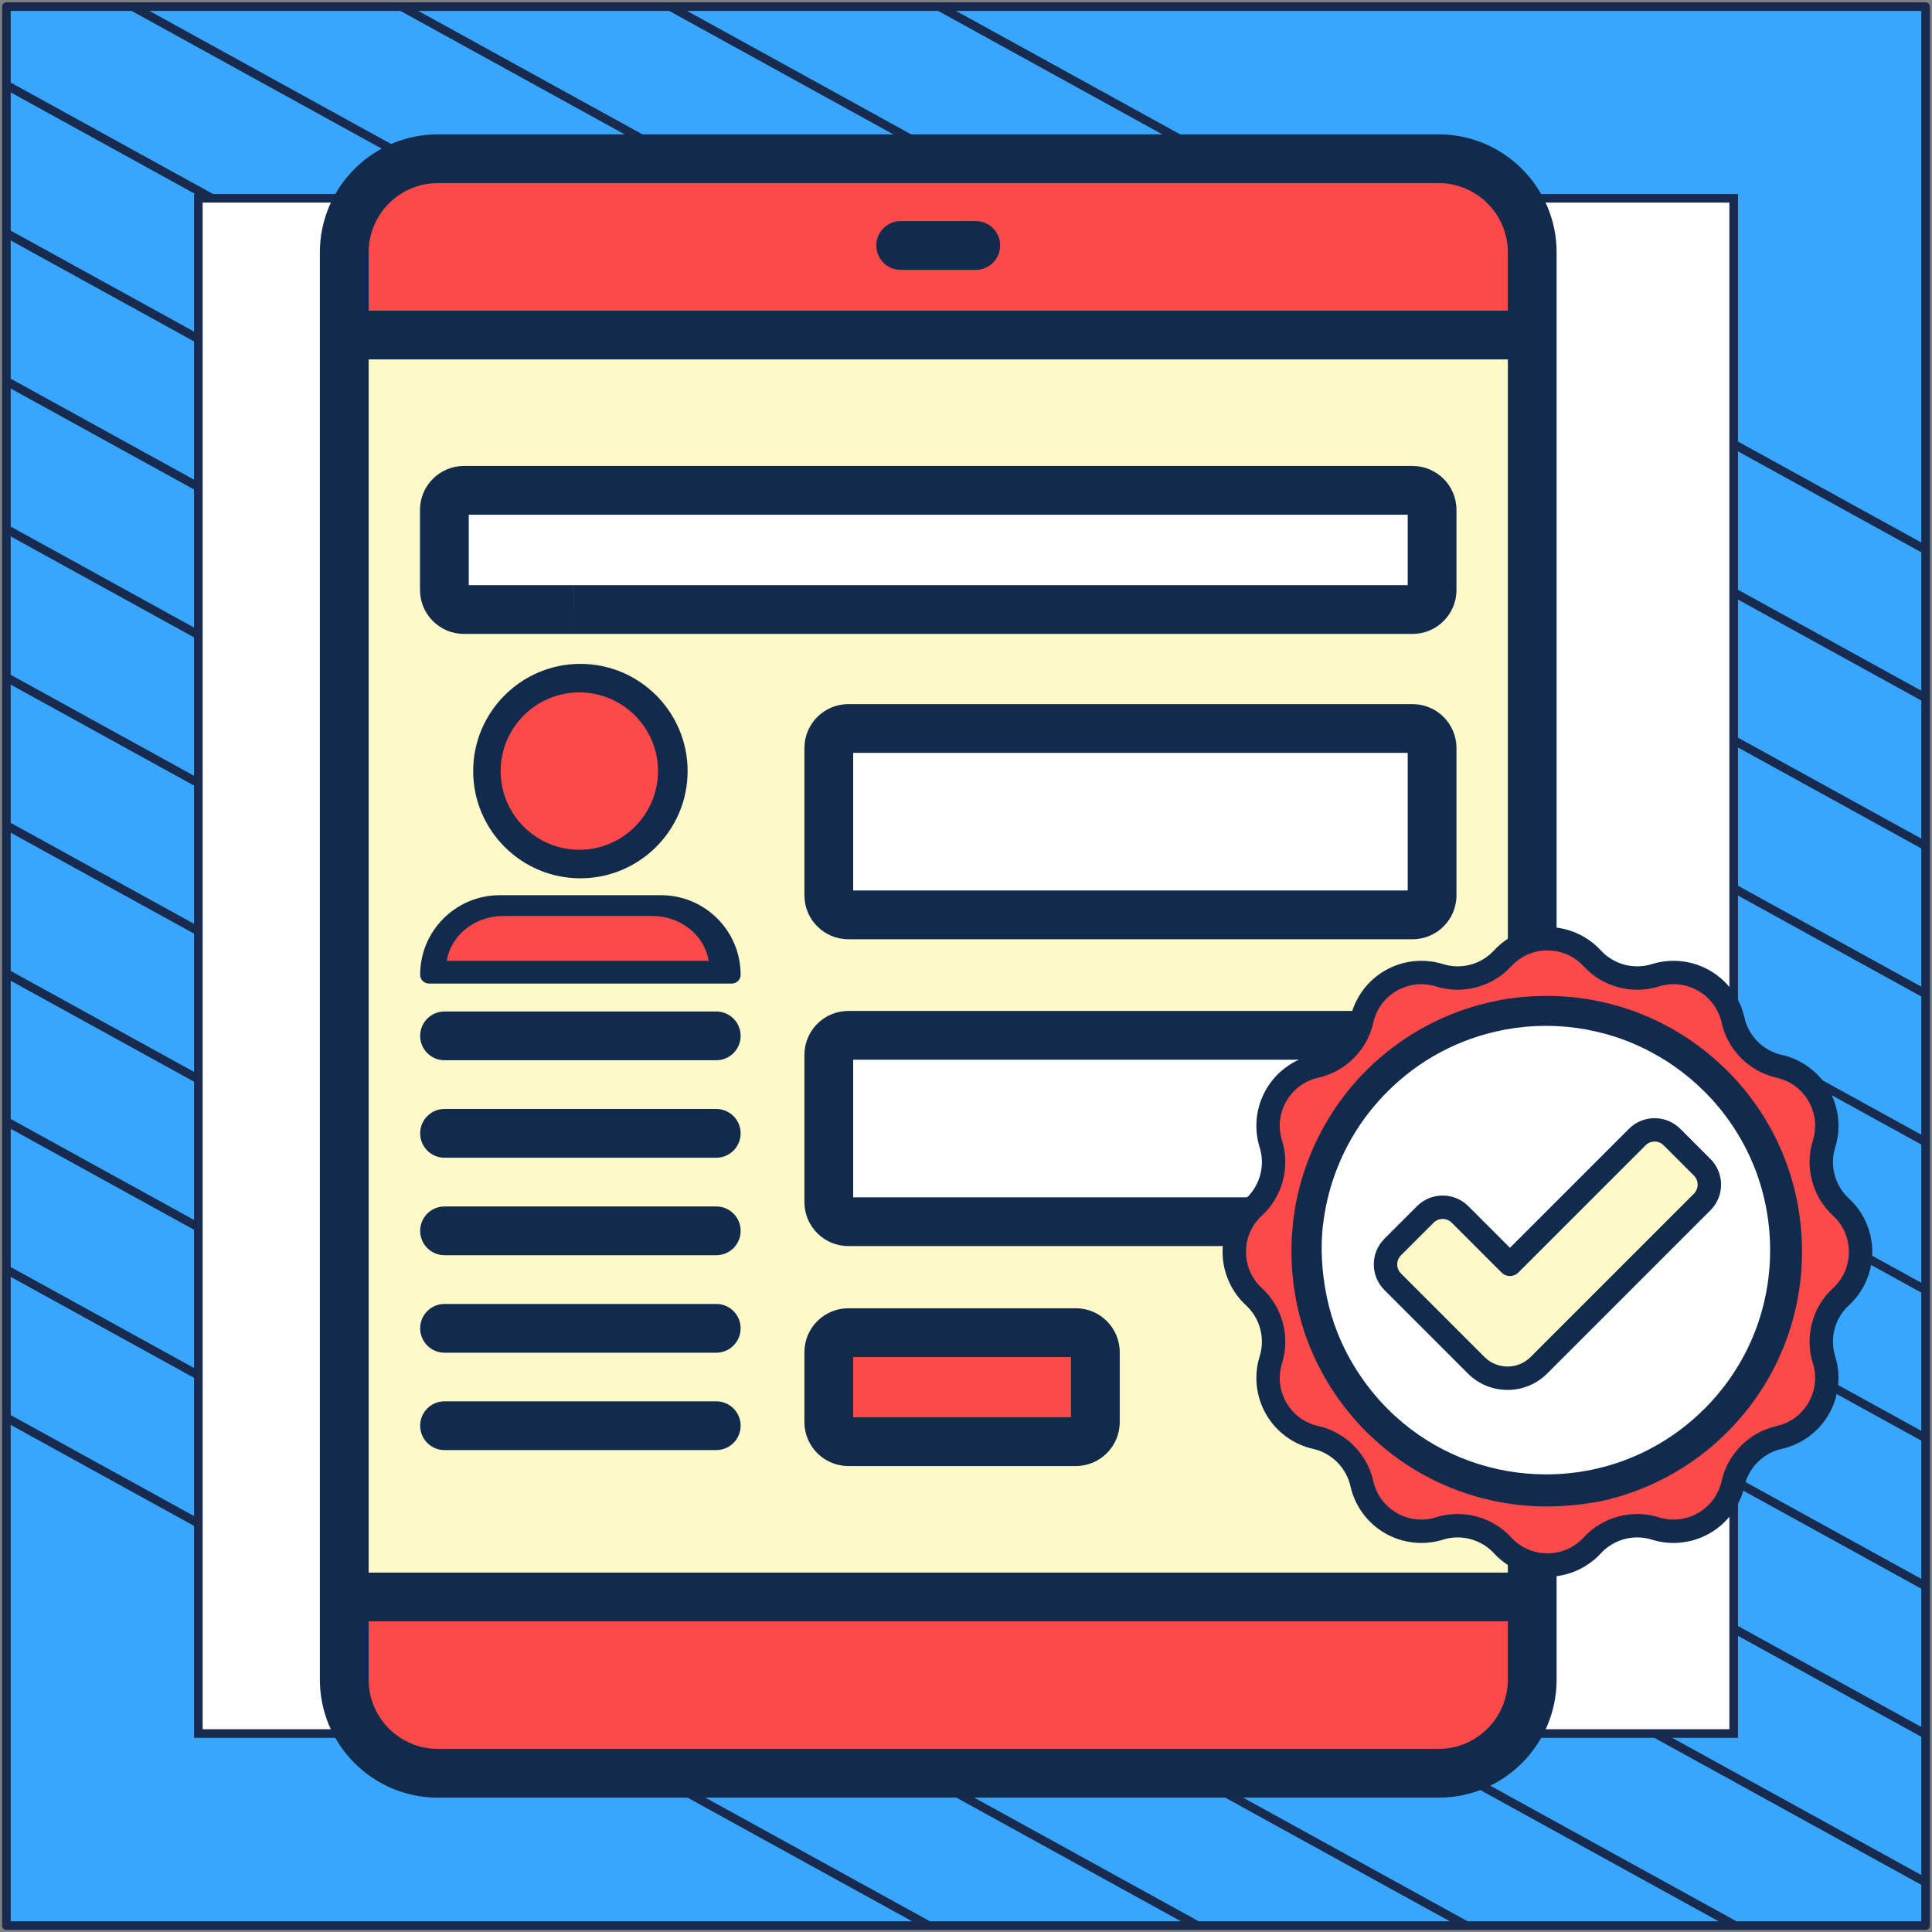 <?xml version="1.0" encoding="UTF-8"?> <svg xmlns="http://www.w3.org/2000/svg" width="302" height="302" viewBox="0 0 302 302" fill="none"><rect x="0" y="0" width="302" height="302" fill="#808080" stroke="none"/><path d="M301 1.038H1V301H301V1.038Z" fill="#39A6FE" stroke="#182A4D" stroke-width="1.346" stroke-linejoin="round"></path><mask id="mask0_1_1297" style="mask-type:luminance" maskUnits="userSpaceOnUse" x="1" y="1" width="300" height="300"><path d="M301 1H1V300.962H301V1Z" fill="white"></path></mask><g mask="url(#mask0_1_1297)"><path d="M-285.023 64.085L219.795 342.085" stroke="#182A4D" stroke-width="1.346" stroke-miterlimit="10"></path><path d="M-263.954 52.544L240.932 330.581" stroke="#182A4D" stroke-width="1.346" stroke-miterlimit="10"></path><path d="M-242.819 41.04L261.999 319.04" stroke="#182A4D" stroke-width="1.346" stroke-miterlimit="10"></path><path d="M-221.682 29.536L283.136 307.536" stroke="#182A4D" stroke-width="1.346" stroke-miterlimit="10"></path><path d="M-200.545 18.032L304.272 296.032" stroke="#182A4D" stroke-width="1.346" stroke-miterlimit="10"></path><path d="M-179.41 6.528L325.409 284.528" stroke="#182A4D" stroke-width="1.346" stroke-miterlimit="10"></path><path d="M-158.273 -5.014L346.545 273.024" stroke="#182A4D" stroke-width="1.346" stroke-miterlimit="10"></path><path d="M-137.205 -16.517L367.613 261.483" stroke="#182A4D" stroke-width="1.346" stroke-miterlimit="10"></path><path d="M-116.069 -28.021L388.749 249.979" stroke="#182A4D" stroke-width="1.346" stroke-miterlimit="10"></path><path d="M-94.932 -39.525L409.886 238.475" stroke="#182A4D" stroke-width="1.346" stroke-miterlimit="10"></path><path d="M-73.796 -51.029L431.023 226.971" stroke="#182A4D" stroke-width="1.346" stroke-miterlimit="10"></path><path d="M-52.659 -62.533L452.159 215.467" stroke="#182A4D" stroke-width="1.346" stroke-miterlimit="10"></path><path d="M-31.591 -74.075L473.227 203.963" stroke="#182A4D" stroke-width="1.346" stroke-miterlimit="10"></path><path d="M-10.454 -85.579L494.363 192.422" stroke="#182A4D" stroke-width="1.346" stroke-miterlimit="10"></path></g><path d="M271 31H31V270.975H271V31Z" fill="white" stroke="#182A4D" stroke-width="1.346" stroke-miterlimit="10"></path><path d="M224.87 277.189H68.45C60.365 277.189 53.811 270.635 53.811 262.55V39.45C53.811 31.366 60.365 24.811 68.45 24.811H224.87C232.955 24.811 239.51 31.366 239.51 39.45V262.55C239.51 270.635 232.956 277.189 224.87 277.189Z" fill="#FC4949"></path><path d="M53.811 52.373H239.51V249.627H53.811V52.373Z" fill="#FEF9C8"></path><path d="M220.808 95.279H72.512C70.828 95.279 69.463 93.914 69.463 92.23V79.697C69.463 78.013 70.828 76.648 72.512 76.648H220.808C222.492 76.648 223.857 78.013 223.857 79.697V92.23C223.857 93.914 222.492 95.279 220.808 95.279Z" fill="white"></path><path d="M220.808 143.007H132.603C130.919 143.007 129.554 141.642 129.554 139.958V116.923C129.554 115.239 130.919 113.874 132.603 113.874H220.809C222.493 113.874 223.858 115.239 223.858 116.923V139.958C223.857 141.642 222.492 143.007 220.808 143.007Z" fill="white"></path><path d="M220.808 190.967H132.603C130.919 190.967 129.554 189.602 129.554 187.918V164.884C129.554 163.2 130.919 161.835 132.603 161.835H220.809C222.493 161.835 223.858 163.2 223.858 164.884V187.918C223.857 189.602 222.492 190.967 220.808 190.967Z" fill="white"></path><path d="M223.859 164.886V187.919C223.859 189.601 222.492 190.968 220.81 190.968H210.673C212.355 190.968 213.722 189.601 213.722 187.919V164.886C213.722 163.199 212.355 161.838 210.673 161.838H220.81C222.492 161.838 223.859 163.199 223.859 164.886Z" fill="#FFE2DB"></path><path d="M168.17 225.352H132.603C130.919 225.352 129.554 223.987 129.554 222.304V211.363C129.554 209.679 130.919 208.314 132.603 208.314H168.17C169.854 208.314 171.219 209.679 171.219 211.363V222.304C171.219 223.987 169.854 225.352 168.17 225.352Z" fill="#FC4949"></path><path d="M278.307 179.762C280.229 184.428 273.076 190.846 273.066 195.597C273.055 200.521 280.113 206.977 278.25 211.453C276.387 215.929 266.832 215.469 263.345 218.946C259.981 222.3 260.467 231.898 255.802 233.821C251.136 235.744 244.718 228.591 239.968 228.58C235.043 228.569 228.587 235.627 224.111 233.764C219.635 231.901 220.095 222.347 216.618 218.859C213.264 215.496 203.666 215.982 201.743 211.316C199.82 206.65 206.973 200.232 206.984 195.482C206.995 190.557 199.937 184.101 201.8 179.625C203.663 175.149 213.218 175.61 216.705 172.133C220.068 168.778 219.582 159.18 224.248 157.257C228.914 155.335 235.332 162.488 240.082 162.498C245.007 162.509 251.463 155.451 255.939 157.314C260.415 159.177 259.955 168.732 263.432 172.219C266.786 175.583 276.384 175.097 278.307 179.762Z" fill="#FC4949"></path><path d="M152.526 34.56H140.794C138.689 34.56 136.983 36.266 136.983 38.371C136.983 40.476 138.689 42.182 140.794 42.182H152.526C154.631 42.182 156.337 40.476 156.337 38.371C156.337 36.266 154.631 34.56 152.526 34.56Z" fill="#122B4D"></path><path d="M72.512 99.089H89.667V91.468H73.275V80.459H220.047V91.468H89.676L89.667 99.089H220.809C224.591 99.089 227.668 96.013 227.668 92.23V79.696C227.668 75.913 224.591 72.837 220.809 72.837H72.512C68.73 72.837 65.653 75.913 65.653 79.696V92.23C65.653 96.013 68.73 99.089 72.512 99.089Z" fill="#122B4D"></path><path d="M220.809 110.064H132.603C128.821 110.064 125.743 113.141 125.743 116.924V139.958C125.743 143.741 128.821 146.818 132.603 146.818H220.809C224.591 146.818 227.668 143.741 227.668 139.958V116.924C227.668 113.141 224.591 110.064 220.809 110.064ZM220.047 139.196H133.365V117.686H220.047V139.196Z" fill="#122B4D"></path><path d="M111.963 158.109H69.487C67.382 158.109 65.676 159.815 65.676 161.92C65.676 164.025 67.382 165.731 69.487 165.731H111.963C114.068 165.731 115.773 164.025 115.773 161.92C115.774 159.816 114.068 158.109 111.963 158.109Z" fill="#122B4D"></path><path d="M111.963 173.348H69.487C67.382 173.348 65.676 175.054 65.676 177.159C65.676 179.264 67.382 180.97 69.487 180.97H111.963C114.068 180.97 115.773 179.264 115.773 177.159C115.774 175.055 114.068 173.348 111.963 173.348Z" fill="#122B4D"></path><path d="M111.963 188.587H69.487C67.382 188.587 65.676 190.293 65.676 192.398C65.676 194.503 67.382 196.209 69.487 196.209H111.963C114.068 196.209 115.773 194.503 115.773 192.398C115.774 190.293 114.068 188.587 111.963 188.587Z" fill="#122B4D"></path><path d="M111.963 203.826H69.487C67.382 203.826 65.676 205.532 65.676 207.636C65.676 209.741 67.382 211.447 69.487 211.447H111.963C114.068 211.447 115.773 209.741 115.773 207.636C115.773 205.532 114.068 203.826 111.963 203.826Z" fill="#122B4D"></path><path d="M111.963 219.047H69.487C67.382 219.047 65.676 220.753 65.676 222.857C65.676 224.962 67.382 226.668 69.487 226.668H111.963C114.068 226.668 115.773 224.962 115.773 222.857C115.773 220.753 114.068 219.047 111.963 219.047Z" fill="#122B4D"></path><path d="M168.171 204.503H132.603C128.821 204.503 125.743 207.58 125.743 211.363V222.303C125.743 226.086 128.821 229.163 132.603 229.163H168.171C171.953 229.163 175.03 226.086 175.03 222.303V211.363C175.03 207.58 171.953 204.503 168.171 204.503ZM167.408 221.541H133.365V212.125H167.408V221.541Z" fill="#122B4D"></path><path d="M276.877 195.605C276.879 194.546 278.112 192.376 279.103 190.632C281.119 187.084 283.627 182.67 281.83 178.311C280.034 173.952 275.143 172.586 271.214 171.489C269.282 170.949 266.878 170.278 266.13 169.528C265.292 168.688 264.59 166.188 264.026 164.18C262.89 160.132 261.601 155.544 257.403 153.796C253.204 152.048 249.041 154.367 245.367 156.413C244.718 156.774 244.013 157.166 243.32 157.522V39.45C243.321 29.277 235.044 21 224.87 21H68.45C58.277 21 50 29.277 50 39.45V262.55C50 272.723 58.277 281 68.45 281H224.87C235.044 281 243.321 272.723 243.321 262.55V233.717C243.869 234.013 244.419 234.325 244.932 234.617C247.624 236.146 250.816 237.96 254.105 237.96C255.149 237.96 256.203 237.777 257.254 237.344C261.613 235.548 262.978 230.658 264.075 226.728C264.615 224.796 265.286 222.392 266.036 221.644C266.876 220.806 269.376 220.105 271.383 219.541C275.432 218.404 280.02 217.116 281.768 212.918C283.517 208.718 281.197 204.555 279.152 200.882C278.137 199.06 276.874 196.792 276.877 195.605ZM57.622 39.45C57.622 33.48 62.48 28.622 68.45 28.622H224.87C230.841 28.622 235.699 33.48 235.699 39.45V48.562H57.622V39.45ZM235.699 262.55C235.699 268.521 230.841 273.378 224.87 273.378H68.45C62.48 273.378 57.622 268.521 57.622 262.55V253.438H235.699V262.55ZM235.699 245.816H57.622V56.184H235.699V156.791C235.501 156.679 235.306 156.569 235.117 156.461C231.57 154.446 227.155 151.938 222.796 153.734C220.7 154.598 219.3 156.181 218.286 158.025H132.603C128.821 158.025 125.743 161.101 125.743 164.884V187.918C125.743 191.701 128.821 194.778 132.603 194.778H150.386V187.156H133.365V165.646H215.607C215.141 167.243 214.602 168.848 214.014 169.434C213.173 170.272 210.674 170.974 208.666 171.537C204.618 172.674 200.03 173.962 198.282 178.16C197.001 181.238 197.906 184.295 199.286 187.156H150.386V194.778H203.069C203.135 195.035 203.174 195.271 203.174 195.474C203.172 196.533 201.938 198.703 200.947 200.447C198.932 203.994 196.423 208.408 198.22 212.768C200.017 217.127 204.907 218.492 208.836 219.59C210.768 220.129 213.172 220.8 213.92 221.551C214.759 222.391 215.46 224.89 216.024 226.899C217.161 230.946 218.449 235.535 222.647 237.283C226.846 239.032 231.01 236.712 234.683 234.667C235.01 234.484 235.352 234.294 235.699 234.105V245.816H235.699ZM272.493 204.59C273.326 206.086 275.06 209.2 274.732 209.988C274.404 210.777 270.973 211.739 269.324 212.203C266.167 213.089 262.903 214.005 260.654 216.247C258.485 218.411 257.595 221.598 256.735 224.679C256.224 226.51 255.272 229.918 254.35 230.297C253.428 230.683 250.351 228.929 248.698 227.99C245.917 226.41 243.04 224.776 239.976 224.769C239.97 224.769 239.964 224.769 239.957 224.769C236.789 224.769 233.833 226.415 230.975 228.007C229.478 228.841 226.364 230.573 225.576 230.246C224.788 229.918 223.825 226.487 223.362 224.838C222.476 221.681 221.559 218.417 219.317 216.169C217.154 213.999 213.967 213.109 210.886 212.249C209.055 211.738 205.647 210.786 205.267 209.864C204.887 208.941 206.635 205.865 207.574 204.212C209.155 201.43 210.789 198.555 210.795 195.49C210.802 192.315 209.153 189.353 207.557 186.488C206.724 184.992 204.99 181.879 205.319 181.09C205.647 180.302 209.078 179.339 210.726 178.876C213.883 177.99 217.148 177.074 219.396 174.831C221.566 172.668 222.456 169.481 223.315 166.4C223.827 164.569 224.778 161.161 225.701 160.781C226.622 160.395 229.7 162.15 231.353 163.088C234.134 164.668 237.01 166.302 240.074 166.31H240.094C243.261 166.31 246.217 164.664 249.076 163.071C250.572 162.238 253.686 160.503 254.474 160.832C255.262 161.16 256.226 164.592 256.688 166.24C257.574 169.398 258.491 172.662 260.733 174.91C262.897 177.08 266.083 177.97 269.164 178.83C270.995 179.341 274.403 180.293 274.784 181.215C275.164 182.138 273.416 185.214 272.476 186.867C270.896 189.649 269.262 192.525 269.255 195.589C269.248 198.764 270.898 201.725 272.493 204.59Z" fill="#122B4D"></path><path d="M248.898 149.812C251.395 152.525 255.234 153.554 258.754 152.453C264.073 150.788 269.678 154.025 270.896 159.463C271.702 163.062 274.513 165.872 278.112 166.678C283.55 167.896 286.786 173.502 285.122 178.821C284.021 182.341 285.049 186.18 287.763 188.677C291.864 192.451 291.864 198.924 287.763 202.698C285.049 205.196 284.021 209.035 285.122 212.554C286.786 217.873 283.55 223.479 278.112 224.697C274.513 225.503 271.703 228.313 270.896 231.912C269.679 237.351 264.073 240.587 258.754 238.923C255.234 237.821 251.395 238.85 248.898 241.563C245.124 245.664 238.651 245.664 234.877 241.563C232.379 238.85 228.54 237.821 225.021 238.923C219.702 240.587 214.096 237.351 212.878 231.912C212.072 228.313 209.262 225.503 205.663 224.697C200.224 223.479 196.988 217.873 198.652 212.554C199.754 209.035 198.725 205.196 196.011 202.698C191.91 198.924 191.91 192.451 196.011 188.677C198.725 186.18 199.754 182.341 198.652 178.821C196.988 173.502 200.224 167.897 205.663 166.678C209.261 165.872 212.072 163.062 212.878 159.463C214.096 154.025 219.702 150.788 225.021 152.453C228.54 153.554 232.379 152.525 234.877 149.812C238.651 145.711 245.124 145.711 248.898 149.812Z" fill="#FC4949"></path><path d="M241.887 233.882C262.981 233.882 280.082 216.782 280.082 195.688C280.082 174.593 262.981 157.493 241.887 157.493C220.793 157.493 203.693 174.593 203.693 195.688C203.693 216.782 220.793 233.882 241.887 233.882Z" fill="white"></path><path d="M236.028 197.638L228.225 189.835C226.725 188.336 224.295 188.336 222.796 189.835L217.701 194.93C216.202 196.429 216.202 198.86 217.701 200.359L230.753 213.412C233.459 216.117 237.844 216.117 240.55 213.412L266.073 187.888C267.573 186.389 267.573 183.958 266.073 182.459L261.355 177.74C259.855 176.241 257.425 176.241 255.926 177.74L236.028 197.638Z" fill="#FEF9C8"></path><path d="M241.689 232.839C232.974 232.839 224.496 229.785 217.826 224.241C216.967 223.529 216.107 222.729 215.247 221.898C211.334 217.985 208.281 213.182 206.443 207.993C206.443 207.964 206.414 207.934 206.414 207.904L206.384 207.875V207.845C204.991 203.872 204.309 199.721 204.309 195.511C204.309 194.206 204.368 192.902 204.517 191.597C204.517 191.568 204.517 191.508 204.517 191.479V191.42C205.139 185.638 207.155 180.034 210.297 175.172C210.327 175.113 210.356 175.083 210.386 175.024C211.779 172.889 213.409 170.873 215.218 169.064C220.524 163.757 227.223 160.199 234.574 158.776L234.693 158.747C234.812 158.717 234.93 158.717 235.019 158.687C239.317 157.916 243.912 157.916 248.269 158.687C248.358 158.717 248.477 158.717 248.595 158.747L248.714 158.776C253.872 159.755 258.704 161.8 263.032 164.825C264.84 166.07 266.529 167.523 268.1 169.064C275.155 176.121 279.039 185.519 279.039 195.511C279.039 205.503 275.155 214.872 268.1 221.958C262.913 227.146 256.362 230.674 249.218 232.157C246.758 232.572 244.238 232.839 241.689 232.839ZM208.578 207.015C208.578 207.044 208.607 207.074 208.607 207.104L208.637 207.133V207.163C210.356 212.025 213.232 216.532 216.878 220.208C217.648 220.979 218.478 221.721 219.279 222.402C225.533 227.621 233.478 230.467 241.659 230.467C244.03 230.467 246.432 230.23 248.744 229.755C255.443 228.392 261.579 225.071 266.44 220.208C273.051 213.597 276.697 204.791 276.697 195.422C276.697 186.053 273.051 177.247 266.44 170.636C264.988 169.183 263.387 167.849 261.698 166.663C257.637 163.846 253.131 161.919 248.299 161L248.18 160.97C248.092 160.941 248.003 160.941 247.884 160.911C243.764 160.17 239.495 160.17 235.434 160.911C235.315 160.941 235.227 160.941 235.138 160.97L235.019 161C228.142 162.304 221.858 165.655 216.878 170.636C215.158 172.355 213.647 174.223 212.313 176.239C212.313 176.269 212.283 176.269 212.283 176.299C212.283 176.299 212.283 176.328 212.253 176.328C209.289 180.894 207.392 186.172 206.799 191.568L206.769 191.716C206.651 192.932 206.592 194.177 206.592 195.392C206.651 199.395 207.303 203.309 208.578 207.015Z" fill="#122B4D"></path><path d="M241.793 235.481C232.486 235.481 223.433 232.22 216.31 226.299C215.392 225.539 214.474 224.684 213.556 223.797C209.377 219.618 206.117 214.489 204.154 208.948C204.154 208.916 204.122 208.884 204.122 208.853L204.091 208.821V208.789C202.603 204.547 201.875 200.114 201.875 195.618C201.875 194.225 201.938 192.831 202.096 191.438C202.096 191.407 202.096 191.343 202.096 191.312V191.248C202.761 185.074 204.914 179.09 208.269 173.897C208.301 173.834 208.332 173.802 208.364 173.739C209.852 171.459 211.593 169.306 213.524 167.375C219.191 161.707 226.345 157.907 234.196 156.388L234.322 156.356C234.449 156.324 234.576 156.324 234.671 156.293C239.261 155.469 244.168 155.469 248.821 156.293C248.916 156.324 249.043 156.324 249.169 156.356L249.296 156.388C254.804 157.432 259.964 159.617 264.586 162.847C266.517 164.177 268.321 165.728 269.999 167.375C277.533 174.91 281.68 184.947 281.68 195.618C281.68 206.288 277.533 216.293 269.999 223.861C264.459 229.402 257.463 233.17 249.834 234.753C247.207 235.196 244.516 235.481 241.793 235.481ZM206.433 207.903C206.433 207.934 206.465 207.966 206.465 207.998L206.496 208.029V208.061C208.332 213.254 211.403 218.067 215.297 221.993C216.12 222.816 217.006 223.607 217.861 224.336C224.541 229.908 233.024 232.948 241.762 232.948C244.294 232.948 246.858 232.695 249.328 232.188C256.482 230.732 263.035 227.185 268.226 221.993C275.286 214.932 279.18 205.528 279.18 195.523C279.18 185.517 275.286 176.113 268.226 169.053C266.675 167.501 264.966 166.076 263.161 164.81C258.824 161.802 254.013 159.744 248.853 158.762L248.726 158.731C248.631 158.699 248.536 158.699 248.41 158.667C244.009 157.876 239.451 157.876 235.114 158.667C234.987 158.699 234.892 158.699 234.797 158.731L234.671 158.762C227.326 160.155 220.615 163.733 215.297 169.053C213.461 170.889 211.846 172.884 210.422 175.037C210.422 175.069 210.39 175.069 210.39 175.1C210.39 175.1 210.39 175.132 210.358 175.132C207.193 180.008 205.167 185.644 204.534 191.407L204.502 191.565C204.375 192.863 204.312 194.193 204.312 195.491C204.375 199.765 205.072 203.945 206.433 207.903Z" fill="#122B4D"></path><path d="M242.156 233.773C233.214 233.773 224.515 230.66 217.671 225.009C216.789 224.284 215.907 223.468 215.025 222.622C211.01 218.633 207.877 213.737 205.991 208.448C205.991 208.418 205.961 208.388 205.961 208.357L205.93 208.327V208.297C204.501 204.247 203.801 200.016 203.801 195.725C203.801 194.395 203.862 193.066 204.014 191.736C204.014 191.706 204.014 191.645 204.014 191.615V191.555C204.653 185.661 206.721 179.95 209.945 174.993C209.976 174.933 210.006 174.903 210.037 174.842C211.466 172.666 213.139 170.611 214.994 168.768C220.439 163.358 227.313 159.732 234.856 158.281L234.978 158.251C235.1 158.221 235.221 158.221 235.313 158.191C239.723 157.405 244.437 157.405 248.909 158.191C249 158.221 249.122 158.221 249.243 158.251L249.365 158.281C254.657 159.279 259.615 161.364 264.056 164.446C265.911 165.716 267.645 167.196 269.257 168.768C276.496 175.961 280.481 185.541 280.481 195.725C280.481 205.909 276.496 215.459 269.257 222.682C263.934 227.971 257.212 231.567 249.882 233.078C247.357 233.501 244.772 233.773 242.156 233.773ZM208.181 207.451C208.181 207.481 208.212 207.511 208.212 207.541L208.242 207.572V207.602C210.006 212.558 212.957 217.152 216.698 220.899C217.489 221.685 218.34 222.44 219.161 223.135C225.579 228.454 233.731 231.356 242.126 231.356C244.559 231.356 247.023 231.114 249.395 230.63C256.269 229.24 262.566 225.855 267.554 220.899C274.337 214.16 278.078 205.184 278.078 195.634C278.078 186.085 274.337 177.109 267.554 170.37C266.064 168.889 264.421 167.529 262.687 166.32C258.52 163.449 253.897 161.485 248.939 160.548L248.817 160.518C248.726 160.487 248.635 160.487 248.513 160.457C244.285 159.702 239.905 159.702 235.738 160.457C235.617 160.487 235.525 160.487 235.434 160.518L235.313 160.548C228.256 161.878 221.808 165.293 216.698 170.37C214.934 172.122 213.382 174.026 212.014 176.081C212.014 176.112 211.983 176.112 211.983 176.142C211.983 176.142 211.983 176.172 211.953 176.172C208.911 180.826 206.965 186.205 206.356 191.706L206.326 191.857C206.204 193.096 206.143 194.365 206.143 195.604C206.204 199.684 206.873 203.673 208.181 207.451Z" fill="#122B4D"></path><path d="M286.868 212.008C285.983 209.178 286.821 206.052 289.002 204.044C291.332 201.9 292.668 198.854 292.668 195.688C292.668 192.521 291.332 189.475 289.002 187.331C286.821 185.323 285.983 182.197 286.868 179.367C287.814 176.345 287.448 173.039 285.865 170.297C284.282 167.554 281.601 165.585 278.511 164.893C275.618 164.245 273.33 161.956 272.682 159.063C271.99 155.973 270.02 153.293 267.278 151.71C264.536 150.126 261.229 149.76 258.207 150.706C255.378 151.592 252.252 150.754 250.244 148.573C248.1 146.243 245.054 144.906 241.887 144.906C238.721 144.906 235.674 146.243 233.53 148.573C231.522 150.754 228.397 151.592 225.567 150.706C222.545 149.761 219.239 150.126 216.496 151.71C213.754 153.293 211.784 155.973 211.092 159.063C210.444 161.956 208.156 164.245 205.263 164.893C202.173 165.585 199.493 167.554 197.909 170.297C196.326 173.039 195.96 176.345 196.906 179.367C197.791 182.197 196.954 185.323 194.772 187.331C192.442 189.475 191.106 192.521 191.106 195.688C191.106 198.854 192.442 201.9 194.772 204.044C196.954 206.052 197.791 209.178 196.906 212.008C195.96 215.03 196.326 218.336 197.909 221.078C199.492 223.821 202.173 225.79 205.263 226.482C208.156 227.13 210.444 229.419 211.092 232.312C211.784 235.402 213.754 238.082 216.496 239.665C219.239 241.249 222.545 241.615 225.567 240.669C228.397 239.784 231.522 240.621 233.53 242.802C235.674 245.132 238.721 246.469 241.887 246.469C245.054 246.469 248.1 245.132 250.244 242.803C252.252 240.621 255.378 239.783 258.207 240.669C261.229 241.614 264.536 241.249 267.278 239.665C270.02 238.082 271.99 235.402 272.682 232.312C273.33 229.419 275.618 227.13 278.511 226.482C281.601 225.79 284.282 223.821 285.865 221.078C287.449 218.336 287.814 215.03 286.868 212.008ZM283.376 213.101C284.026 215.179 283.785 217.362 282.696 219.248C281.607 221.134 279.837 222.435 277.712 222.911C273.443 223.867 270.067 227.243 269.111 231.512C268.635 233.637 267.334 235.407 265.448 236.496C263.562 237.585 261.379 237.826 259.3 237.176C255.125 235.869 250.514 237.105 247.552 240.324C246.077 241.927 244.065 242.809 241.887 242.809C239.71 242.809 237.698 241.927 236.223 240.324C234.045 237.957 230.975 236.663 227.842 236.663C226.715 236.663 225.579 236.831 224.474 237.176C222.396 237.826 220.213 237.585 218.327 236.496C216.441 235.407 215.14 233.637 214.664 231.512C213.708 227.243 210.332 223.867 206.063 222.911C203.938 222.435 202.168 221.135 201.079 219.248C199.99 217.362 199.749 215.179 200.399 213.101C201.705 208.926 200.47 204.314 197.251 201.352C195.649 199.877 194.766 197.865 194.766 195.688C194.766 193.51 195.648 191.498 197.251 190.024C200.47 187.061 201.705 182.45 200.399 178.275C199.749 176.196 199.99 174.013 201.079 172.127C202.168 170.241 203.938 168.94 206.063 168.464C210.332 167.508 213.708 164.132 214.664 159.864C215.14 157.738 216.441 155.968 218.327 154.879C220.213 153.79 222.397 153.549 224.474 154.199C228.649 155.506 233.261 154.27 236.223 151.051C237.698 149.449 239.71 148.566 241.887 148.566C244.065 148.566 246.077 149.449 247.552 151.051C250.514 154.27 255.126 155.506 259.3 154.199C261.378 153.549 263.562 153.79 265.448 154.879C267.334 155.968 268.635 157.738 269.111 159.864C270.067 164.132 273.443 167.508 277.712 168.464C279.837 168.94 281.607 170.241 282.696 172.127C283.785 174.013 284.026 176.196 283.376 178.275C282.07 182.45 283.305 187.061 286.524 190.024C288.126 191.498 289.009 193.51 289.009 195.688C289.009 197.865 288.127 199.877 286.524 201.352C283.305 204.314 282.069 208.926 283.376 213.101Z" fill="#122B4D"></path><path d="M243.755 207.619L246.343 210.206L267.367 189.182C268.438 188.111 269.028 186.688 269.028 185.174C269.028 183.659 268.438 182.236 267.367 181.165L262.649 176.446C260.438 174.236 256.842 174.236 254.632 176.446L236.027 195.051L229.519 188.542C228.448 187.471 227.024 186.881 225.51 186.881C223.996 186.881 222.572 187.471 221.502 188.542L216.407 193.636C215.336 194.707 214.747 196.13 214.747 197.645C214.747 199.159 215.336 200.582 216.407 201.653L229.46 214.706C231.167 216.413 233.409 217.267 235.651 217.267C237.894 217.267 240.136 216.413 241.843 214.706L246.343 210.206L243.755 207.619L239.256 212.118C237.268 214.105 234.034 214.105 232.047 212.118L218.995 199.065C218.615 198.686 218.406 198.181 218.406 197.645C218.406 197.108 218.615 196.604 218.995 196.224L224.089 191.13C224.469 190.75 224.973 190.541 225.51 190.541C226.046 190.541 226.551 190.75 226.931 191.13L234.733 198.933C235.448 199.647 236.607 199.647 237.321 198.933L257.219 179.035C258.003 178.251 259.277 178.251 260.061 179.035L264.779 183.754C265.159 184.133 265.368 184.637 265.368 185.174C265.368 185.71 265.159 186.215 264.779 186.595L243.755 207.619Z" fill="#122B4D"></path><path d="M90.724 105.155V135.912C99.217 135.912 106.103 129.027 106.103 120.533C106.103 112.04 99.217 105.155 90.724 105.155Z" fill="#FC4949"></path><path d="M100.577 120.533C100.577 112.04 96.166 105.155 90.724 105.155C82.231 105.155 75.345 112.04 75.345 120.533C75.345 129.027 82.231 135.912 90.724 135.912C96.166 135.912 100.577 129.027 100.577 120.533Z" fill="#FC4949"></path><path d="M103.34 141.315H97.815L108.865 152.365H114.39C114.39 146.262 109.443 141.315 103.34 141.315Z" fill="#FC4949"></path><path d="M97.815 141.315H78.108C72.005 141.315 67.058 146.262 67.058 152.365H108.865C108.865 146.262 103.918 141.315 97.815 141.315Z" fill="#FC4949"></path><path d="M90.724 137.293C99.966 137.293 107.484 129.775 107.484 120.533C107.484 111.292 99.966 103.773 90.724 103.773C81.483 103.773 73.964 111.292 73.964 120.533C73.964 129.775 81.483 137.293 90.724 137.293ZM90.724 106.536C98.442 106.536 104.721 112.815 104.721 120.533C104.721 128.251 98.442 134.531 90.724 134.531C83.006 134.531 76.727 128.251 76.727 120.533C76.727 112.815 83.006 106.536 90.724 106.536Z" fill="#122B4D"></path><path d="M90.559 135.258C98.679 135.258 105.286 128.652 105.286 120.531C105.286 112.411 98.679 105.805 90.559 105.805C82.439 105.805 75.832 112.411 75.832 120.531C75.832 128.652 82.439 135.258 90.559 135.258ZM90.559 108.232C97.341 108.232 102.858 113.75 102.858 120.531C102.858 127.313 97.341 132.83 90.559 132.83C83.777 132.83 78.26 127.313 78.26 120.531C78.26 113.75 83.777 108.232 90.559 108.232Z" fill="#122B4D"></path><path d="M67.058 153.746H72.583V150.984H68.537C69.209 146.304 73.245 142.696 78.108 142.696H103.34C108.203 142.696 112.238 146.304 112.911 150.984H72.583V153.746H114.391C115.154 153.746 115.772 153.128 115.772 152.365C115.772 145.51 110.195 139.933 103.34 139.933H78.108C71.253 139.933 65.676 145.51 65.676 152.365C65.676 153.128 66.295 153.746 67.058 153.746Z" fill="#122B4D"></path><path d="M68.474 152.523H73.571V150.188H69.839C70.459 146.231 74.182 143.18 78.667 143.18H101.943C106.428 143.18 110.151 146.231 110.771 150.188H73.571V152.523H112.136C112.84 152.523 113.411 152.001 113.411 151.355C113.411 145.559 108.266 140.844 101.943 140.844H78.667C72.344 140.844 67.2 145.559 67.2 151.355C67.2 152.001 67.77 152.523 68.474 152.523Z" fill="#122B4D"></path></svg> 